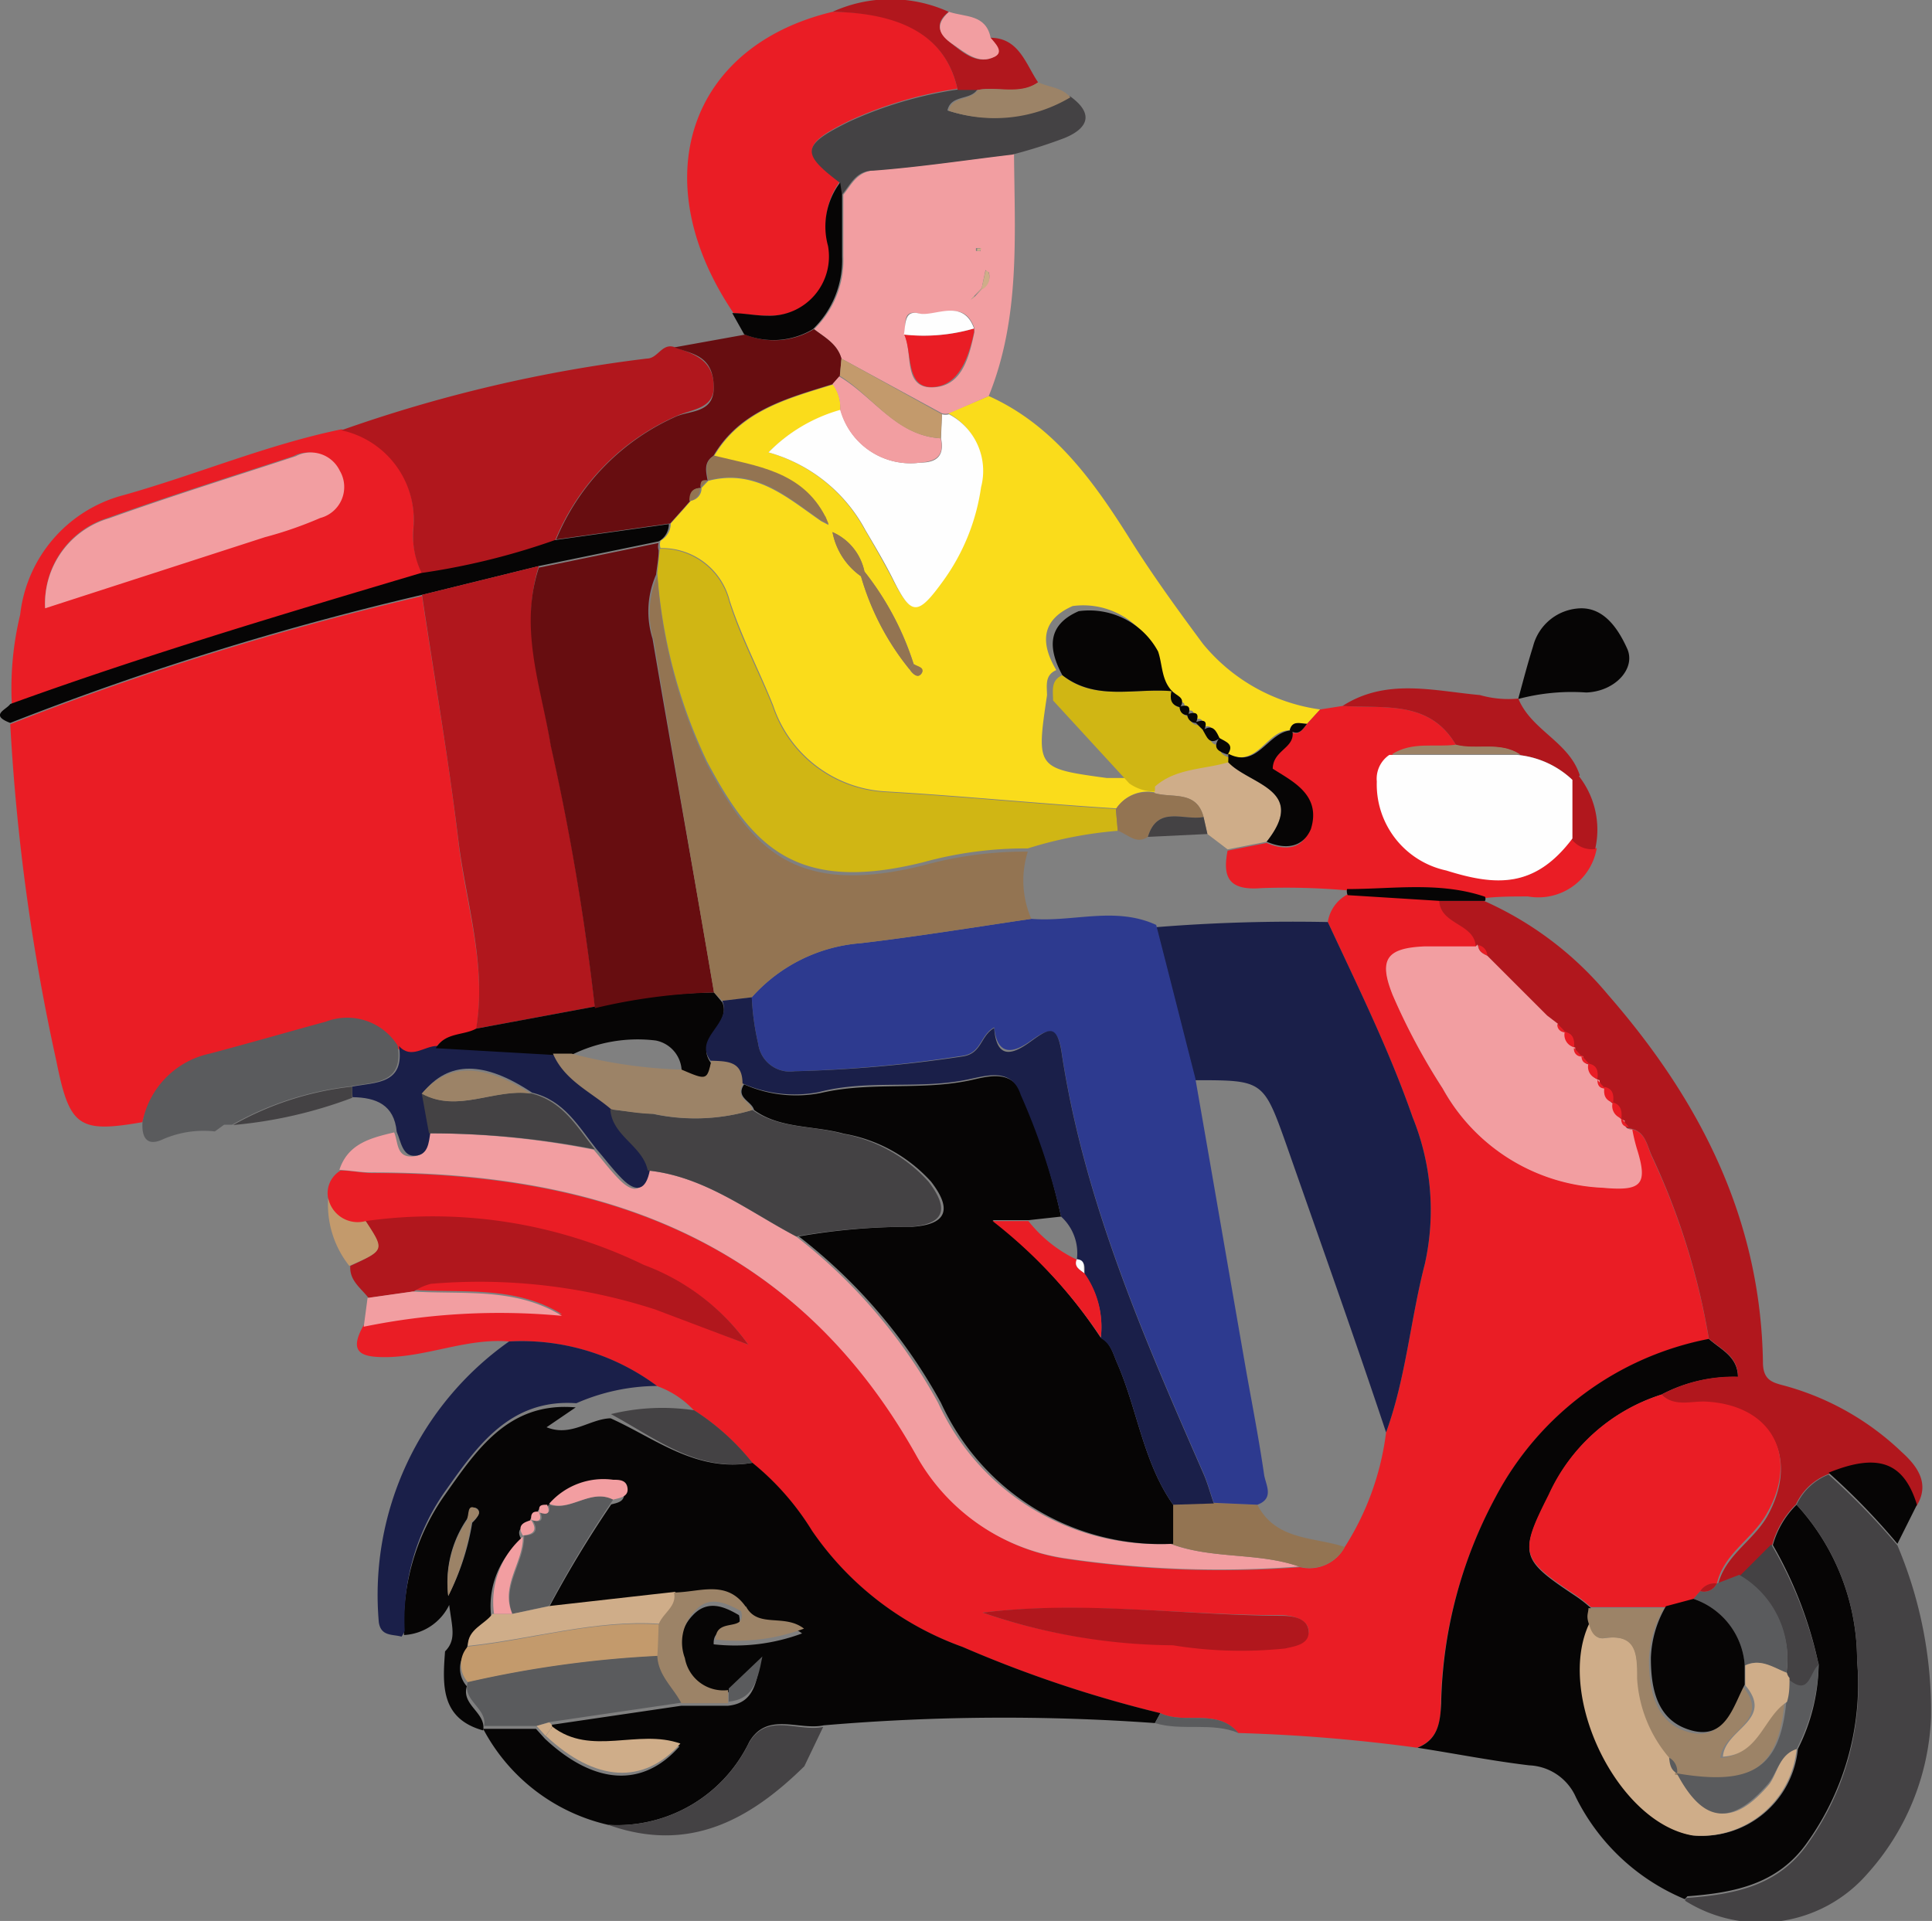 <svg id="Layer_1" data-name="Layer 1" xmlns="http://www.w3.org/2000/svg" viewBox="0 0 60.34 60"><rect x="0" y="0" width="60.34" height="60" fill="#808080" stroke="none"/><defs><style>.cls-1{fill:#ea1d25;}.cls-2{fill:#fadc1b;}.cls-3{fill:#060505;}.cls-4{fill:#b1171d;}.cls-5{fill:#f29ea1;}.cls-6{fill:#444244;}.cls-7{fill:#670d10;}.cls-8{fill:#1a1f49;}.cls-9{fill:#5a5b5d;}.cls-10{fill:#9c8367;}.cls-11{fill:#c39a6c;}.cls-12{fill:#937452;}.cls-13{fill:#d0b614;}.cls-14{fill:#fefefe;}.cls-15{fill:#cfad89;}.cls-16{fill:#2d3a8f;}</style></defs><title>icon</title><path class="cls-1" d="M15.9,41.9c-1.32-.11-2.55.48-3.86.49-.71,0-1.19-.11-.68-1a21.05,21.05,0,0,1,6.19-.34c-1.46-.9-3.09-.66-4.66-.76a1.72,1.72,0,0,1,.54-.24,17.83,17.83,0,0,1,7,.8L23.37,42a7,7,0,0,0-3.26-2.47,15.06,15.06,0,0,0-8.69-1.37.94.94,0,0,1-1.17-.72.82.82,0,0,1,.39-.88c.33,0,.65.08,1,.08,7.18,0,13.22,2.13,17,8.81a6.38,6.38,0,0,0,4.72,3.25,33.15,33.15,0,0,0,7.25.25A1.25,1.25,0,0,0,42,48.32a8.63,8.63,0,0,0,1.29-3.58c.62-1.7.76-3.52,1.21-5.26a7.71,7.71,0,0,0-.38-4.58c-.73-2.1-1.72-4.09-2.65-6.1a1.18,1.18,0,0,1,.61-.86l2.89.18c0,.76,1.11.7,1.14,1.46-.53,0-1.06,0-1.59,0-1.23.05-1.47.41-1,1.53A19.83,19.83,0,0,0,45.06,34a6,6,0,0,0,4.84,3.08c1.21.11,1.42-.09,1.06-1.23a5.63,5.63,0,0,1-.14-.59c.59,0,.61.56.8.93a21.85,21.85,0,0,1,1.75,5.64,9.58,9.58,0,0,0-6.66,4.94A14.16,14.16,0,0,0,45,53.21c0,.62-.11,1.13-.74,1.38a52.43,52.43,0,0,0-5.59-.46c-.67-.79-1.67-.25-2.44-.62a38.34,38.34,0,0,1-6.18-2.07,9.64,9.64,0,0,1-4.7-3.63,8.35,8.35,0,0,0-1.86-2.12,7.49,7.49,0,0,0-1.82-1.64,2.9,2.9,0,0,0-1.16-.76A7.08,7.08,0,0,0,15.9,41.9Zm14.79,8.47a18.63,18.63,0,0,0,5.94,1,13.32,13.32,0,0,0,3.51.1c.29-.07.75-.19.73-.54s-.51-.48-.86-.48C36.91,50.45,33.81,50,30.69,50.37Z"/><path class="cls-1" d="M4.45,35.05c-2,.35-2.28.14-2.69-1.91A65.25,65.25,0,0,1,.32,22.62a93.53,93.53,0,0,1,12.86-4c.38,2.54.83,5.07,1.13,7.62.23,2,.9,3.9.56,5.93-.4.22-1,.11-1.26.57-.4,0-.81.4-1.19,0a1.86,1.86,0,0,0-2.24-.75c-1.21.32-2.42.67-3.63,1A2.72,2.72,0,0,0,4.45,35.05Z"/><path class="cls-2" d="M30.88,12.37c2,.9,3.24,2.61,4.38,4.42.71,1.14,1.51,2.24,2.31,3.32a5.75,5.75,0,0,0,3.66,2.05l-.41.45c-.21,0-.46-.12-.54.2h0c-.74,0-1,1.22-2,.73l0,0c.23-.33-.06-.4-.26-.52h0c-.12-.19-.2-.48-.52-.25l0,0c.14-.32,0-.37-.27-.27l0,0c.13-.31,0-.36-.27-.27l0,0c.1-.29,0-.35-.27-.27l0,0c.2-.32-.15-.36-.27-.52l0,0c-.34-.35-.3-.83-.44-1.25a2.44,2.44,0,0,0-2.48-1.26c-1,.44-1,1.18-.51,2-.37.16-.29.49-.29.79C32.36,24,32.37,24,34.56,24.3c.2,0,.41,0,.61,0a1.37,1.37,0,0,0,.9.25.46.46,0,0,1,0,.2,1.16,1.16,0,0,0-1.2.5c-2.4-.15-4.79-.39-7.2-.53a3.93,3.93,0,0,1-3.52-2.68c-.44-1.1-1-2.16-1.36-3.28a2.18,2.18,0,0,0-2.16-1.64.37.37,0,0,1,0-.23.62.62,0,0,0,.32-.54l.42-.47.21-.24h0a.39.39,0,0,0,.33-.4l0,0,.21-.22,0,0c1.47-.39,2.47.53,3.53,1.26l.23.12-.1-.24c-.73-1.43-2.15-1.58-3.48-1.91.83-1.42,2.3-1.8,3.72-2.24a1.2,1.2,0,0,1,.22.82A5.09,5.09,0,0,0,24,14.13,4.94,4.94,0,0,1,27,16.53c.29.49.58,1,.84,1.49.61,1.2.78,1.21,1.59.09a6.55,6.55,0,0,0,1.18-2.92,2,2,0,0,0-1-2.28ZM27,17.86A1.73,1.73,0,0,0,26,16.62,2.18,2.18,0,0,0,26.89,18a8.19,8.19,0,0,0,1.52,2.91c.09.15.26.28.37.13s-.13-.21-.24-.29A9,9,0,0,0,27,17.86Z"/><path class="cls-3" d="M23.5,45.69a8.35,8.35,0,0,1,1.86,2.12,9.64,9.64,0,0,0,4.7,3.63,38.34,38.34,0,0,0,6.18,2.07l-.17.31a66.09,66.09,0,0,0-10.34.07c-.78.17-1.77-.44-2.33.52A4.58,4.58,0,0,1,19,57a5.9,5.9,0,0,1-3.91-3h1.65l.28.31c1.54,1.44,3.05,1.54,4.2.24-1.31-.47-2.78.41-4-.53a.19.19,0,0,0-.1-.13l4.15-.61,1.46,0c.7-.07.89-.54,1-1.36l-1.05,1a1.22,1.22,0,0,1-1.35-1,1.4,1.4,0,0,1,.31-1.47c.47-.5,1-.26,1.44,0,.18.73-.83.17-.79.91a6,6,0,0,0,2.76-.34c-.62-.48-1.44,0-1.81-.69-.6-.88-1.46-.49-2.25-.46l-3.9.44a34.78,34.78,0,0,1,2-3.32c.19-.05.42-.08.4-.35s-.26-.26-.45-.27a2.25,2.25,0,0,0-2,.75h0c-.18,0-.28,0-.25.24h0c-.19,0-.26.06-.24.25h0c-.25.07-.45.17-.26.48h0a2.7,2.7,0,0,0-.94,2.47c-.25.34-.76.47-.77,1a.83.83,0,0,0,0,1.11c-.18.59.61.82.51,1.38-1.33-.37-1.27-1.42-1.19-2.47.37-.37.21-.78.13-1.45a1.67,1.67,0,0,1-1.41.94,7,7,0,0,1,1.22-4.3c1-1.41,2-3,4.14-2.81l-.91.62c.77.31,1.34-.26,2-.28C20.47,44.93,21.75,46,23.5,45.69Zm-8.91,1.75A3.49,3.49,0,0,0,14,49.85a7.83,7.83,0,0,0,.75-2.29c.14-.13.31-.35.13-.45S14.65,47.31,14.59,47.44Z"/><path class="cls-3" d="M44.27,54.59c.63-.25.71-.76.74-1.38a14.16,14.16,0,0,1,1.7-6.45,9.58,9.58,0,0,1,6.66-4.94c.36.33.9.54.91,1.19a4.81,4.81,0,0,0-2.39.55,5.78,5.78,0,0,0-3.52,3.15c-.94,1.86-.88,2,.85,3.15a4.25,4.25,0,0,1,.47.37c0,.15,0,.3,0,.45-1.09,2.23.85,6.25,3.21,6.65a3,3,0,0,0,3.25-2.7A6,6,0,0,0,56.8,52a12.76,12.76,0,0,0-1.43-3.74A2.83,2.83,0,0,1,56.11,47,7.18,7.18,0,0,1,58,51.86a8.52,8.52,0,0,1-1.55,5.68c-.92,1.32-2.29,1.58-3.75,1.69,0,0-.05.06-.08.09a6.64,6.64,0,0,1-3.4-3.18,1.67,1.67,0,0,0-1.46-1C46.59,55,45.43,54.77,44.27,54.59Z"/><path class="cls-4" d="M51.89,43.56A4.81,4.81,0,0,1,54.28,43c0-.65-.55-.86-.91-1.19a21.85,21.85,0,0,0-1.75-5.64c-.19-.37-.21-.9-.8-.93l0,0-.24-.28h0c0-.23,0-.42-.27-.5h0c0-.23,0-.43-.27-.49h0l-.24-.27h0c0-.23,0-.43-.28-.48h0L49.39,33h0l-.24-.27h0c0-.23,0-.43-.29-.48h0L48.64,32h0l-.34-.26-1.87-1.87a.34.34,0,0,0-.28-.33l-.06.06c0-.76-1.1-.7-1.14-1.46l1.4,0a10.64,10.64,0,0,1,3.87,2.93c2.87,3.29,4.77,7,4.84,11.48,0,.6.34.64.74.75a8.55,8.55,0,0,1,3.59,2.05c.5.45.9,1,.46,1.7-.41-1.37-1.21-1.67-2.76-1a1.84,1.84,0,0,0-1,.94,2.83,2.83,0,0,0-.74,1.26l-1,1-.7.28c.21-.94,1.09-1.38,1.54-2.16,1-1.78.21-3.41-1.86-3.53C52.83,43.75,52.31,44,51.89,43.56Z"/><path class="cls-1" d="M22.91,9.78C20.11,5.64,21.49,1.45,26,.37c2.28,0,3.56.84,3.9,2.4a12.52,12.52,0,0,0-3.37,1c-1.48.73-1.52,1-.3,1.9a2.28,2.28,0,0,0-.34,2A1.85,1.85,0,0,1,24,9.86C23.63,9.86,23.27,9.81,22.91,9.78Z"/><path class="cls-1" d="M.37,22a9.76,9.76,0,0,1,.26-2.8,4.36,4.36,0,0,1,3.25-3.74c2.27-.64,4.46-1.57,6.78-2.05a2.86,2.86,0,0,1,2.25,3.07,2.61,2.61,0,0,0,.28,1.43C8.89,19.22,4.59,20.5.37,22Zm1-3,6.86-2.26a12.17,12.17,0,0,0,1.73-.6,1,1,0,0,0,.57-1.44,1,1,0,0,0-1.37-.45c-1.95.64-3.9,1.25-5.83,1.94A2.78,2.78,0,0,0,1.41,19Z"/><path class="cls-5" d="M40.57,48.93a33.15,33.15,0,0,1-7.25-.25,6.38,6.38,0,0,1-4.72-3.25c-3.76-6.68-9.8-8.82-17-8.81-.33,0-.65-.06-1-.08.27-.83,1-1,1.71-1.17.13.3.06.79.58.75s.42-.4.47-.72a26.45,26.45,0,0,1,5.18.51c.27.31.51.64.8.93.45.46.76.38.88-.28,1.77.18,3.14,1.27,4.64,2.06a16.69,16.69,0,0,1,4.44,5.2,7.56,7.56,0,0,0,7.25,4.4C37.87,48.71,39.28,48.48,40.57,48.93Z"/><path class="cls-4" d="M13.19,17.94a2.61,2.61,0,0,1-.28-1.43,2.86,2.86,0,0,0-2.25-3.07A44.71,44.71,0,0,1,20.2,11.2c.35,0,.47-.49.86-.36.57.21,1.17.36,1.23,1.15s-.68.78-1.15,1a7.22,7.22,0,0,0-3.81,3.91A21.9,21.9,0,0,1,13.19,17.94Z"/><path class="cls-6" d="M56.11,47a1.84,1.84,0,0,1,1-.94,21.36,21.36,0,0,1,2.15,2.21,13.29,13.29,0,0,1,1.05,5.37,7.76,7.76,0,0,1-2,4.9,4.42,4.42,0,0,1-5.68.83s0-.09.08-.09c1.46-.11,2.83-.37,3.75-1.69A8.52,8.52,0,0,0,58,51.86,7.18,7.18,0,0,0,56.11,47Z"/><path class="cls-5" d="M30.88,12.37l-1.24.54a.41.41,0,0,1-.22,0L26.28,11.2c-.13-.46-.52-.66-.85-.92A3,3,0,0,0,26.34,8c0-.64,0-1.28,0-1.92.27-.33.42-.72,1-.77,1.45-.11,2.89-.33,4.33-.5C31.69,7.37,31.87,9.93,30.88,12.37Zm-.44-3.1L30.69,9a.42.42,0,0,0,.19-.5s-.06,0-.1-.07L30.66,9l-.24.25-.1.11Zm0,1c-.34-1-1.15-.3-1.72-.47s-.41.36-.47.66c.26.58-.05,1.66.87,1.64s1.14-.92,1.31-1.71A.49.49,0,0,0,30.42,10.26Zm.18-2.42,0-.1-.14,0s0,.06,0,.08S30.58,7.84,30.6,7.84Z"/><path class="cls-1" d="M40.82,22.61l.41-.45.7-.11c1.29.09,2.72-.2,3.55,1.23-.69.09-1.41-.11-2,.3a.9.9,0,0,0-.39.83,2.75,2.75,0,0,0,2.09,2.75c1.53.51,2.76.6,3.94-1a.79.79,0,0,0,.75.33A1.85,1.85,0,0,1,47.72,28c-.44,0-.89,0-1.34.05-1.41-.48-2.87-.21-4.31-.24a21.7,21.7,0,0,0-2.67-.07c-1,.08-1.23-.31-1.06-1.17l1.22-.24c.55.24,1.12.21,1.31-.39.34-1.08-.59-1.5-1.19-1.89,0-.6.73-.64.61-1.2h0C40.56,23,40.68,22.79,40.82,22.61Z"/><path class="cls-7" d="M25.42,10.28c.34.26.73.46.86.92l-.05.54L26,12c-1.42.44-2.89.82-3.72,2.24-.31.2-.23.49-.18.77h0c-.17,0-.24.06-.21.23l0,0c-.27,0-.32.18-.33.4h0l-.21.24-.42.47-3.56.5A7.22,7.22,0,0,1,21.14,13c.47-.19,1.21-.1,1.15-1s-.66-.94-1.23-1.15l2.22-.4A2.38,2.38,0,0,0,25.42,10.28Z"/><path class="cls-4" d="M11.42,38.14a15.06,15.06,0,0,1,8.69,1.37A7,7,0,0,1,23.37,42L20.46,40.9a17.83,17.83,0,0,0-7-.8,1.72,1.72,0,0,0-.54.24l-1.41.2c-.24-.31-.6-.54-.57-1C12,39.05,12,39.05,11.42,38.14Z"/><path class="cls-8" d="M18,43.83c-2.11-.15-3.14,1.4-4.14,2.81a7,7,0,0,0-1.22,4.3.77.77,0,0,1-.1.18c-.28-.08-.65,0-.71-.46A9.69,9.69,0,0,1,15.9,41.9a7.08,7.08,0,0,1,4.62,1.39A6.36,6.36,0,0,0,18,43.83Z"/><path class="cls-9" d="M4.45,35.05a2.72,2.72,0,0,1,2.1-2.14c1.21-.32,2.42-.67,3.63-1a1.86,1.86,0,0,1,2.24.75c.19,1.2-.72,1.13-1.46,1.27a9.7,9.7,0,0,0-3.71,1.2l-.1,0H7l-.29.21a3.18,3.18,0,0,0-1.61.24C4.6,35.82,4.42,35.55,4.45,35.05Z"/><path class="cls-6" d="M31.61,4.83c-1.44.17-2.88.39-4.33.5-.56,0-.71.44-1,.77l-.06-.4c-1.22-.92-1.18-1.17.3-1.9a12.52,12.52,0,0,1,3.37-1l.63,0c-.22.34-.82.15-.93.65A4.61,4.61,0,0,0,33.41,3c.76.54.59,1-.16,1.31A15.41,15.41,0,0,1,31.61,4.83Z"/><path class="cls-3" d="M17.33,16.87l3.56-.5a.62.62,0,0,1-.32.54l-3.74.77-3.65.9a93.53,93.53,0,0,0-12.86,4c-.66-.25-.12-.41,0-.59,4.22-1.53,8.52-2.81,12.82-4.09A21.9,21.9,0,0,0,17.33,16.87Z"/><path class="cls-8" d="M11,33.94c.74-.14,1.65-.07,1.46-1.27.38.43.79,0,1.19,0l3.66.21c.36.84,1.18,1.19,1.82,1.74.06.84,1,1.13,1.17,1.91-.12.66-.43.74-.88.28-.29-.29-.53-.62-.8-.93-.56-.7-1-1.51-2-1.75-1.5-1-2.61-1-3.41,0l.23,1.25c-.05.32-.07.69-.47.72s-.45-.45-.58-.75c-.08-.85-.65-1.07-1.38-1.08C11,34.17,11,34.05,11,33.94Z"/><path class="cls-6" d="M19,57a4.58,4.58,0,0,0,4.38-2.54c.56-1,1.55-.35,2.33-.52l-.59,1.23C23.43,56.83,21.53,57.9,19,57Z"/><path class="cls-3" d="M47.42,21.82c.15-.55.29-1.09.46-1.63A1.58,1.58,0,0,1,49.39,19c.72,0,1.15.64,1.43,1.26s-.38,1.34-1.28,1.37a6.5,6.5,0,0,0-2.15.21Z"/><path class="cls-4" d="M45.48,23.28c-.83-1.43-2.26-1.14-3.55-1.23,1.37-.88,2.85-.47,4.29-.34a3.25,3.25,0,0,0,1.2.11l0,0c.41,1,1.59,1.35,1.92,2.4l-.2.17a2.89,2.89,0,0,0-1.64-.8C46.85,23.15,46.13,23.43,45.48,23.28Z"/><path class="cls-4" d="M30.54,2.81l-.63,0C29.57,1.21,28.29.41,26,.37a4.38,4.38,0,0,1,3.63,0c-.47.37-.29.69.1,1s.82.66,1.33.4c.29-.15,0-.41-.13-.59.89,0,1.1.81,1.49,1.39C31.84,3,31.16,2.69,30.54,2.81Z"/><path class="cls-5" d="M11.48,40.54l1.41-.2c1.57.1,3.2-.14,4.66.76a21.05,21.05,0,0,0-6.19.34Z"/><path class="cls-3" d="M26.24,5.7l.06.4c0,.64,0,1.28,0,1.92a3,3,0,0,1-.91,2.26,2.4,2.4,0,0,1-2.15.16l-.37-.66c.36,0,.72.08,1.09.08a1.85,1.85,0,0,0,1.9-2.18A2.28,2.28,0,0,1,26.24,5.7Z"/><path class="cls-3" d="M59.26,48.22A21.36,21.36,0,0,0,57.11,46c1.55-.63,2.35-.33,2.76,1Z"/><path class="cls-10" d="M30.54,2.81c.62-.12,1.3.16,1.89-.24.32.16.73.15,1,.47a4.61,4.61,0,0,1-3.8.42C29.72,3,30.32,3.15,30.54,2.81Z"/><path class="cls-6" d="M11,33.94c0,.11,0,.23,0,.35a14,14,0,0,1-3.72.85A9.7,9.7,0,0,1,11,33.94Z"/><path class="cls-11" d="M11.42,38.14c.6.91.6.91-.51,1.4a3.07,3.07,0,0,1-.66-2.12A.94.94,0,0,0,11.42,38.14Z"/><path class="cls-5" d="M30.94,1.18c.15.18.42.44.13.59-.51.26-.93-.13-1.33-.4s-.57-.58-.1-1C30.15.54,30.79.44,30.94,1.18Z"/><path class="cls-4" d="M49.82,26.52a.79.79,0,0,1-.75-.33c0-.61,0-1.22,0-1.83l.2-.17A2.71,2.71,0,0,1,49.82,26.52Z"/><path class="cls-3" d="M42.07,27.77c1.44,0,2.9-.24,4.31.24a.15.15,0,0,1,0,.13l-1.4,0-2.89-.18A.32.32,0,0,1,42.07,27.77Z"/><path class="cls-9" d="M36.07,53.82l.17-.31c.77.37,1.77-.17,2.44.62C37.84,53.78,36.92,54.08,36.07,53.82Z"/><path class="cls-6" d="M6.75,35.38,7,35.17Z"/><path class="cls-8" d="M41.47,28.8c.93,2,1.92,4,2.65,6.1a7.71,7.71,0,0,1,.38,4.58c-.45,1.74-.59,3.56-1.21,5.26-1-3-2.07-6-3.12-9-.71-2-.73-2-2.84-2-.41-1.6-.81-3.19-1.22-4.78A53.26,53.26,0,0,1,41.47,28.8Z"/><path class="cls-5" d="M46.45,29.85l1.87,1.87.34.26h0a.23.23,0,0,0,.25.26h0a.4.4,0,0,0,.29.48h0a.23.23,0,0,0,.24.27h0c0,.16.06.26.24.27h0a.39.39,0,0,0,.28.48h0c0,.16.06.27.24.27h0c0,.24,0,.42.27.49h0a.4.4,0,0,0,.27.5h0c0,.16,0,.27.24.28l0,0a5.63,5.63,0,0,0,.14.59c.36,1.14.15,1.34-1.06,1.23A6,6,0,0,1,45.06,34a19.83,19.83,0,0,1-1.56-2.91c-.45-1.12-.21-1.48,1-1.53.53,0,1.06,0,1.59,0l.06-.06C46.17,29.71,46.3,29.78,46.45,29.85Z"/><path class="cls-4" d="M30.69,50.37c3.12-.39,6.22.08,9.32.1.35,0,.83.06.86.48s-.44.47-.73.54a13.32,13.32,0,0,1-3.51-.1A18.63,18.63,0,0,1,30.69,50.37Z"/><path class="cls-12" d="M39.27,47c.58,1.13,1.78,1,2.73,1.32a1.25,1.25,0,0,1-1.43.61c-1.29-.45-2.7-.22-4-.71,0-.4,0-.81,0-1.22l1.27-.06Z"/><path class="cls-6" d="M23.5,45.69c-1.75.29-3-.76-4.42-1.52a6.7,6.7,0,0,1,2.6-.12A7.49,7.49,0,0,1,23.5,45.69Z"/><path class="cls-4" d="M13.18,18.58l3.65-.9c-.6,1.9.07,3.72.37,5.56a76.25,76.25,0,0,1,1.38,8.2l-3.71.69c.34-2-.33-4-.56-5.93C14,23.65,13.56,21.12,13.18,18.58Z"/><path class="cls-3" d="M14.87,32.13l3.71-.69A17.89,17.89,0,0,1,22.3,31l.26.31c.3.71-.91,1.14-.35,1.9-.13.62-.13.63-.92.29a1,1,0,0,0-.81-1,4.64,4.64,0,0,0-2.63.45l-.58,0-3.66-.21C13.91,32.24,14.47,32.35,14.87,32.13Z"/><path class="cls-7" d="M22.3,31a17.89,17.89,0,0,0-3.72.49,76.25,76.25,0,0,0-1.38-8.2c-.3-1.84-1-3.66-.37-5.56l3.74-.77a.37.37,0,0,0,0,.23c0,.25-.05.5-.08.76a2.85,2.85,0,0,0-.11,2C21,23.6,21.67,27.27,22.3,31Z"/><path class="cls-13" d="M20.53,17.9l.08-.76a2.18,2.18,0,0,1,2.16,1.64c.35,1.12.92,2.18,1.36,3.28a3.93,3.93,0,0,0,3.52,2.68c2.41.14,4.8.38,7.2.53l.06.68a12.82,12.82,0,0,0-2.81.55,12,12,0,0,0-3.26.43c-4,1-5.36-.51-6.76-3.15A16.37,16.37,0,0,1,20.53,17.9Z"/><path class="cls-14" d="M29.42,12.94a.41.41,0,0,0,.22,0,2,2,0,0,1,1,2.28,6.55,6.55,0,0,1-1.18,2.92c-.81,1.12-1,1.11-1.59-.09-.26-.51-.55-1-.84-1.49A4.94,4.94,0,0,0,24,14.13a5.09,5.09,0,0,1,2.25-1.33,2.27,2.27,0,0,0,2.49,1.65c.53,0,.76-.22.65-.76Z"/><path class="cls-13" d="M32.89,21.88c0-.3-.08-.63.29-.79,1,.82,2.28.39,3.43.5l0,0c-.06.25,0,.46.27.52l0,0c0,.17.1.25.27.27l0,0a.27.27,0,0,0,.27.27l0,0,.27.27,0,0c.12.19.19.49.52.25h0c-.24.34,0,.43.26.52l0,0,0,.27c-.78.23-1.65.18-2.3.76a1.37,1.37,0,0,1-.9-.25Z"/><path class="cls-3" d="M36.61,21.59c-1.15-.11-2.38.32-3.43-.5-.45-.83-.48-1.57.51-2a2.44,2.44,0,0,1,2.48,1.26C36.31,20.76,36.27,21.24,36.61,21.59Z"/><path class="cls-15" d="M36.07,24.57c.65-.58,1.52-.53,2.29-.76.66.7,2.49.85,1.2,2.48l-1.22.24-.63-.48-.12-.53c-.22-.85-1-.58-1.54-.75A.46.46,0,0,0,36.07,24.57Z"/><path class="cls-5" d="M29.38,13.69c.11.54-.12.72-.65.76a2.27,2.27,0,0,1-2.49-1.65A1.2,1.2,0,0,0,26,12l.21-.24C27.28,12.39,28,13.61,29.38,13.69Z"/><path class="cls-3" d="M39.56,26.29c1.29-1.63-.54-1.78-1.2-2.48a2.51,2.51,0,0,0,0-.27c.93.49,1.23-.7,2-.73.12.56-.6.6-.61,1.2.6.39,1.53.81,1.19,1.89C40.68,26.5,40.11,26.53,39.56,26.29Z"/><path class="cls-12" d="M36.05,24.77c.55.17,1.32-.1,1.54.75-.61.12-1.44-.38-1.74.62-.37.25-.63-.09-.94-.19l-.06-.68A1.16,1.16,0,0,1,36.05,24.77Z"/><path class="cls-12" d="M22.12,15c-.05-.28-.13-.57.18-.77,1.33.33,2.75.48,3.48,1.91l-.13.12C24.59,15.52,23.59,14.6,22.12,15Z"/><path class="cls-12" d="M27,17.85a9.13,9.13,0,0,1,1.53,2.89,1,1,0,0,1-.13.16A8.19,8.19,0,0,1,26.89,18Z"/><path class="cls-12" d="M26.89,18A2.18,2.18,0,0,1,26,16.62,1.73,1.73,0,0,1,27,17.86Z"/><path class="cls-12" d="M21.53,15.65c0-.22.06-.4.33-.4A.39.39,0,0,1,21.53,15.65Z"/><path class="cls-3" d="M38.34,23.57c-.25-.09-.5-.18-.26-.52C38.28,23.17,38.57,23.24,38.34,23.57Z"/><path class="cls-3" d="M38.09,23.06c-.33.24-.4-.06-.52-.25C37.89,22.58,38,22.87,38.09,23.06Z"/><path class="cls-3" d="M40.82,22.61c-.14.18-.26.39-.54.2C40.36,22.49,40.61,22.6,40.82,22.61Z"/><path class="cls-3" d="M36.86,22.09c-.3-.06-.33-.27-.27-.52C36.71,21.73,37.06,21.77,36.86,22.09Z"/><path class="cls-12" d="M28.54,20.74c.11.08.36.1.24.29s-.28,0-.37-.13A1,1,0,0,0,28.54,20.74Z"/><path class="cls-3" d="M37.6,22.83l-.27-.27C37.61,22.46,37.74,22.51,37.6,22.83Z"/><path class="cls-12" d="M21.31,15.9l.21-.24Z"/><path class="cls-3" d="M37.11,22.34c-.17,0-.27-.1-.27-.27C37.09,22,37.21,22.05,37.11,22.34Z"/><path class="cls-12" d="M21.88,15.23c0-.17,0-.25.21-.23Z"/><path class="cls-3" d="M37.35,22.58a.27.27,0,0,1-.27-.27C37.35,22.22,37.48,22.27,37.35,22.58Z"/><path class="cls-12" d="M25.78,16.13l.1.24-.23-.12Z"/><path class="cls-9" d="M16.76,53.91H15.12c.1-.56-.69-.79-.51-1.38a34,34,0,0,1,5.94-.82c0,.61.5,1,.75,1.47l-4.15.61Z"/><path class="cls-11" d="M20.55,51.72a34,34,0,0,0-5.94.82.83.83,0,0,1,0-1.11c2-.21,3.92-.83,6-.69Z"/><path class="cls-9" d="M19.15,46.84a34.78,34.78,0,0,0-2,3.32L16,50.41c-.34-.89.39-1.61.37-2.45h0c.33,0,.47-.16.26-.48h0c.26.09.35,0,.24-.25h0c.25.09.36,0,.25-.24h0C17.8,47.24,18.44,46.48,19.15,46.84Z"/><path class="cls-15" d="M16,50.41l1.19-.25,3.9-.44c.1.46-.35.66-.48,1-2-.14-4,.48-6,.69,0-.53.52-.66.77-1Z"/><path class="cls-10" d="M20.57,50.74c.13-.36.58-.56.48-1,.79,0,1.65-.42,2.25.46l-.16.12c-.48-.26-1-.5-1.44,0a1.4,1.4,0,0,0-.31,1.47,1.22,1.22,0,0,0,1.35,1c0,.14,0,.27,0,.41l-1.46,0c-.25-.49-.72-.86-.75-1.47C20.55,51.4,20.56,51.07,20.57,50.74Z"/><path class="cls-15" d="M17.25,53.93c1.21.94,2.68.06,4,.53-1.15,1.3-2.66,1.2-4.2-.24Z"/><path class="cls-10" d="M23.3,50.18c.37.69,1.19.21,1.81.69a6,6,0,0,1-2.76.34c0-.74,1-.18.79-.91Z"/><path class="cls-5" d="M19.15,46.84c-.71-.36-1.35.4-2,.13a2.25,2.25,0,0,1,2-.75c.19,0,.42,0,.45.27S19.34,46.79,19.15,46.84Z"/><path class="cls-5" d="M16,50.41l-.57,0A2.7,2.7,0,0,1,16.33,48C16.35,48.8,15.62,49.52,16,50.41Z"/><path class="cls-10" d="M14.72,47.56A7.83,7.83,0,0,1,14,49.85a3.49,3.49,0,0,1,.62-2.41Z"/><path class="cls-9" d="M22.76,53.15c0-.14,0-.27,0-.41l1.05-1C23.65,52.61,23.46,53.08,22.76,53.15Z"/><path class="cls-10" d="M14.59,47.44c.06-.13,0-.47.26-.33s0,.32-.13.45Z"/><path class="cls-5" d="M16.59,47.48c.21.32.07.45-.26.48C16.14,47.65,16.34,47.55,16.59,47.48Z"/><path class="cls-5" d="M17.09,47c.11.28,0,.33-.25.24C16.81,47,16.91,47,17.09,47Z"/><path class="cls-5" d="M16.83,47.22c.11.26,0,.34-.24.25C16.57,47.28,16.64,47.19,16.83,47.22Z"/><path class="cls-15" d="M16.76,53.91l.39-.11a.19.19,0,0,1,.1.13l-.21.29Z"/><path class="cls-1" d="M51.89,43.56c.42.4.94.19,1.41.22,2.07.12,2.9,1.75,1.86,3.53-.45.78-1.33,1.22-1.54,2.16h0a.53.53,0,0,0-.52.24l-.21.24-.84.25-2.36,0a4.25,4.25,0,0,0-.47-.37c-1.73-1.15-1.79-1.29-.85-3.15A5.78,5.78,0,0,1,51.89,43.56Z"/><path class="cls-15" d="M56.11,54.63a3,3,0,0,1-3.25,2.7c-2.36-.4-4.3-4.42-3.21-6.65.07.23.15.53.45.49,1.07-.16,1,.5,1.07,1.26a4.2,4.2,0,0,0,1,2.47c0,.2,0,.39.25.49h0c.85,1.56,1.73,1.65,2.84.34C55.52,55.37,55.57,54.8,56.11,54.63Z"/><path class="cls-10" d="M52.13,54.9a4.2,4.2,0,0,1-1-2.47c0-.76,0-1.42-1.07-1.26-.3,0-.38-.26-.45-.49s0-.3,0-.45l2.36,0a3.42,3.42,0,0,0-.47,1.62c0,1,.23,2,1.27,2.26s1.29-.73,1.66-1.43c.92,1.09-.64,1.38-.7,2.23,1.12-.07,1.25-1.25,2-1.71-.2,2.07-1.07,2.63-3.42,2.23h0A.49.49,0,0,0,52.13,54.9Z"/><path class="cls-9" d="M52.37,55.39c2.35.4,3.22-.16,3.42-2.23,0-.25.06-.5.08-.75.65.52.65-.25.93-.46a6,6,0,0,1-.69,2.68c-.54.17-.59.74-.9,1.1C54.1,57,53.22,57,52.37,55.39Z"/><path class="cls-6" d="M56.8,52c-.28.21-.28,1-.93.46a.35.35,0,0,1-.08-.16,3,3,0,0,0-1.47-3.06l1-1A12.76,12.76,0,0,1,56.8,52Z"/><path class="cls-9" d="M54.32,49.19a3,3,0,0,1,1.47,3.06c-.42-.16-.81-.46-1.3-.23a2.36,2.36,0,0,0-1.6-2.08l.21-.24a.44.44,0,0,0,.52-.24h0Z"/><path class="cls-1" d="M50.64,34.93a.4.4,0,0,1-.27-.5C50.63,34.51,50.66,34.7,50.64,34.93Z"/><path class="cls-1" d="M49.16,32.71a.4.4,0,0,1-.29-.48C49.14,32.28,49.18,32.48,49.16,32.71Z"/><path class="cls-1" d="M49.89,33.7a.39.39,0,0,1-.28-.48C49.89,33.27,49.92,33.47,49.89,33.7Z"/><path class="cls-1" d="M50.38,34.44c-.25-.07-.31-.25-.27-.49C50.38,34,50.41,34.21,50.38,34.44Z"/><path class="cls-1" d="M48.66,32l-.34-.26Z"/><path class="cls-1" d="M48.89,32.24a.23.23,0,0,1-.25-.26A3.07,3.07,0,0,1,48.89,32.24Z"/><path class="cls-1" d="M50.87,35.2c-.19,0-.24-.12-.24-.28Z"/><path class="cls-1" d="M50.13,34c-.18,0-.24-.11-.24-.27Z"/><path class="cls-1" d="M49.4,33a.23.23,0,0,1-.24-.27Z"/><path class="cls-1" d="M46.45,29.85c-.15-.07-.28-.14-.28-.33A.34.34,0,0,1,46.45,29.85Z"/><path class="cls-1" d="M49.63,33.23c-.18,0-.24-.11-.24-.27Z"/><path class="cls-5" d="M1.41,19a2.78,2.78,0,0,1,2-2.81c1.93-.69,3.88-1.3,5.83-1.94a1,1,0,0,1,1.37.45A1,1,0,0,1,10,16.18a12.17,12.17,0,0,1-1.73.6Z"/><path class="cls-3" d="M36.64,47l0,1.22a7.56,7.56,0,0,1-7.25-4.4,16.69,16.69,0,0,0-4.44-5.2,19.87,19.87,0,0,1,3.53-.3c1.09-.07,1.27-.54.6-1.41a4.76,4.76,0,0,0-2.73-1.5c-.93-.26-2-.15-2.8-.74-.07-.28-.59-.38-.31-.8a4,4,0,0,0,2.39.27c1.57-.37,3.17-.06,4.73-.41.53-.12,1.3-.33,1.57.5A20.4,20.4,0,0,1,33.14,38l-1,.11H31a15.53,15.53,0,0,1,3.37,3.66c.31.17.38.47.51.78C35.52,44,35.7,45.67,36.64,47Z"/><path class="cls-6" d="M23.5,34.67c.84.59,1.87.48,2.8.74A4.76,4.76,0,0,1,29,36.91c.67.87.49,1.34-.6,1.41a19.87,19.87,0,0,0-3.53.3c-1.5-.79-2.87-1.88-4.64-2.06-.16-.78-1.11-1.07-1.17-1.91.44.05.88.11,1.32.14A6.22,6.22,0,0,0,23.5,34.67Z"/><path class="cls-6" d="M13.4,35.4c-.08-.41-.15-.83-.23-1.25,1.13.63,2.27-.16,3.41,0,1,.24,1.44,1.05,2,1.75A26.45,26.45,0,0,0,13.4,35.4Z"/><path class="cls-1" d="M30.42,10.26a.49.49,0,0,1,0,.12c-.17.79-.48,1.69-1.31,1.71s-.61-1.06-.87-1.64A5.6,5.6,0,0,0,30.42,10.26Z"/><path class="cls-11" d="M29.38,13.69c-1.41-.08-2.1-1.3-3.15-1.95l.05-.54,3.14,1.74Z"/><path class="cls-14" d="M30.42,10.26a5.6,5.6,0,0,1-2.19.19c.06-.3,0-.78.47-.66S30.08,9.29,30.42,10.26Z"/><path class="cls-15" d="M30.66,9l.12-.54s.09,0,.1.07a.42.42,0,0,1-.19.5Z"/><path class="cls-15" d="M30.6,7.84s-.06,0-.08,0,0,0,0-.08l.14,0Z"/><path class="cls-15" d="M30.69,9l-.25.24,0,0L30.66,9Z"/><path class="cls-15" d="M30.44,9.27l-.12.09.1-.11Z"/><path class="cls-14" d="M49.11,24.36c0,.61,0,1.22,0,1.83-1.18,1.57-2.41,1.48-3.94,1A2.75,2.75,0,0,1,43,24.41a.9.9,0,0,1,.39-.83l4,0A2.89,2.89,0,0,1,49.11,24.36Z"/><path class="cls-10" d="M47.47,23.56l-4,0c.64-.41,1.36-.21,2-.3C46.13,23.43,46.85,23.15,47.47,23.56Z"/><path class="cls-10" d="M23.5,34.67a6.22,6.22,0,0,1-3.09.12c-.44,0-.88-.09-1.32-.14-.64-.55-1.46-.9-1.82-1.74l.58,0a15.36,15.36,0,0,0,3.44.5c.79.34.79.33.93-.29.48,0,1,0,1,.71C22.91,34.29,23.43,34.39,23.5,34.67Z"/><path class="cls-10" d="M16.58,34.16c-1.14-.17-2.28.62-3.41,0C14,33.2,15.08,33.2,16.58,34.16Z"/><path class="cls-16" d="M39.27,47l-1.36-.06c-.11-.31-.19-.62-.32-.92-1.87-4.27-3.74-8.54-4.44-13.2-.14-.91-.54-.6-1-.28s-1,.5-1.1-.45c-.45.25-.39.81-1,.89a41.66,41.66,0,0,1-5.23.48,1,1,0,0,1-1.14-.86,7.91,7.91,0,0,1-.2-1.45,5.07,5.07,0,0,1,3.41-1.69c1.78-.21,3.55-.5,5.32-.76,1.3.11,2.62-.4,3.9.19.41,1.59.81,3.18,1.22,4.78.54,3.08,1.07,6.17,1.61,9.26.18,1,.39,2.09.54,3.13C39.53,46.38,39.81,46.8,39.27,47Z"/><path class="cls-12" d="M32.21,28.7c-1.77.26-3.54.55-5.32.76a5.07,5.07,0,0,0-3.41,1.69l-.92.11L22.3,31c-.63-3.68-1.27-7.35-1.88-11a2.85,2.85,0,0,1,.11-2,16.37,16.37,0,0,0,1.55,5.88c1.4,2.64,2.73,4.15,6.76,3.15a12,12,0,0,1,3.26-.43A3,3,0,0,0,32.21,28.7Z"/><path class="cls-6" d="M35.85,26.14c.3-1,1.13-.5,1.74-.62l.12.53Z"/><path class="cls-8" d="M22.56,31.26l.92-.11a7.91,7.91,0,0,0,.2,1.45,1,1,0,0,0,1.14.86A41.66,41.66,0,0,0,30.05,33c.62-.08.56-.64,1-.89.07.95.53.86,1.1.45s.85-.63,1,.28c.7,4.66,2.57,8.93,4.44,13.2.13.3.21.61.32.92L36.64,47c-.94-1.33-1.12-3-1.75-4.42-.13-.31-.2-.61-.51-.78a2.87,2.87,0,0,0-.51-2c0-.16.07-.41-.24-.44l0,0A1.54,1.54,0,0,0,33.14,38a20.4,20.4,0,0,0-1.26-3.8c-.27-.83-1-.62-1.57-.5-1.56.35-3.16,0-4.73.41a4,4,0,0,1-2.39-.27c0-.71-.49-.69-1-.71C21.65,32.4,22.86,32,22.56,31.26Z"/><path class="cls-3" d="M52.89,49.94A2.36,2.36,0,0,1,54.49,52c0,.21,0,.41,0,.62-.37.7-.6,1.72-1.66,1.43s-1.27-1.26-1.27-2.26a3.42,3.42,0,0,1,.47-1.62Z"/><path class="cls-4" d="M53.62,49.46a.44.44,0,0,1-.52.24A.53.53,0,0,1,53.62,49.46Z"/><path class="cls-9" d="M52.13,54.9a.49.49,0,0,1,.25.49C52.18,55.29,52.15,55.1,52.13,54.9Z"/><path class="cls-15" d="M54.51,52.64c0-.21,0-.41,0-.62.49-.23.88.07,1.3.23a.35.35,0,0,0,.08.16c0,.25,0,.5-.08.75-.73.46-.86,1.64-2,1.71C53.87,54,55.43,53.73,54.51,52.64Z"/><path class="cls-1" d="M33.87,39.77a2.87,2.87,0,0,1,.51,2A15.53,15.53,0,0,0,31,38.14h1.12a4.25,4.25,0,0,0,1.52,1.21l0,0C33.53,39.57,33.73,39.66,33.87,39.77Z"/><path class="cls-14" d="M33.87,39.77c-.14-.11-.34-.2-.24-.44C33.94,39.36,33.82,39.61,33.87,39.77Z"/></svg>